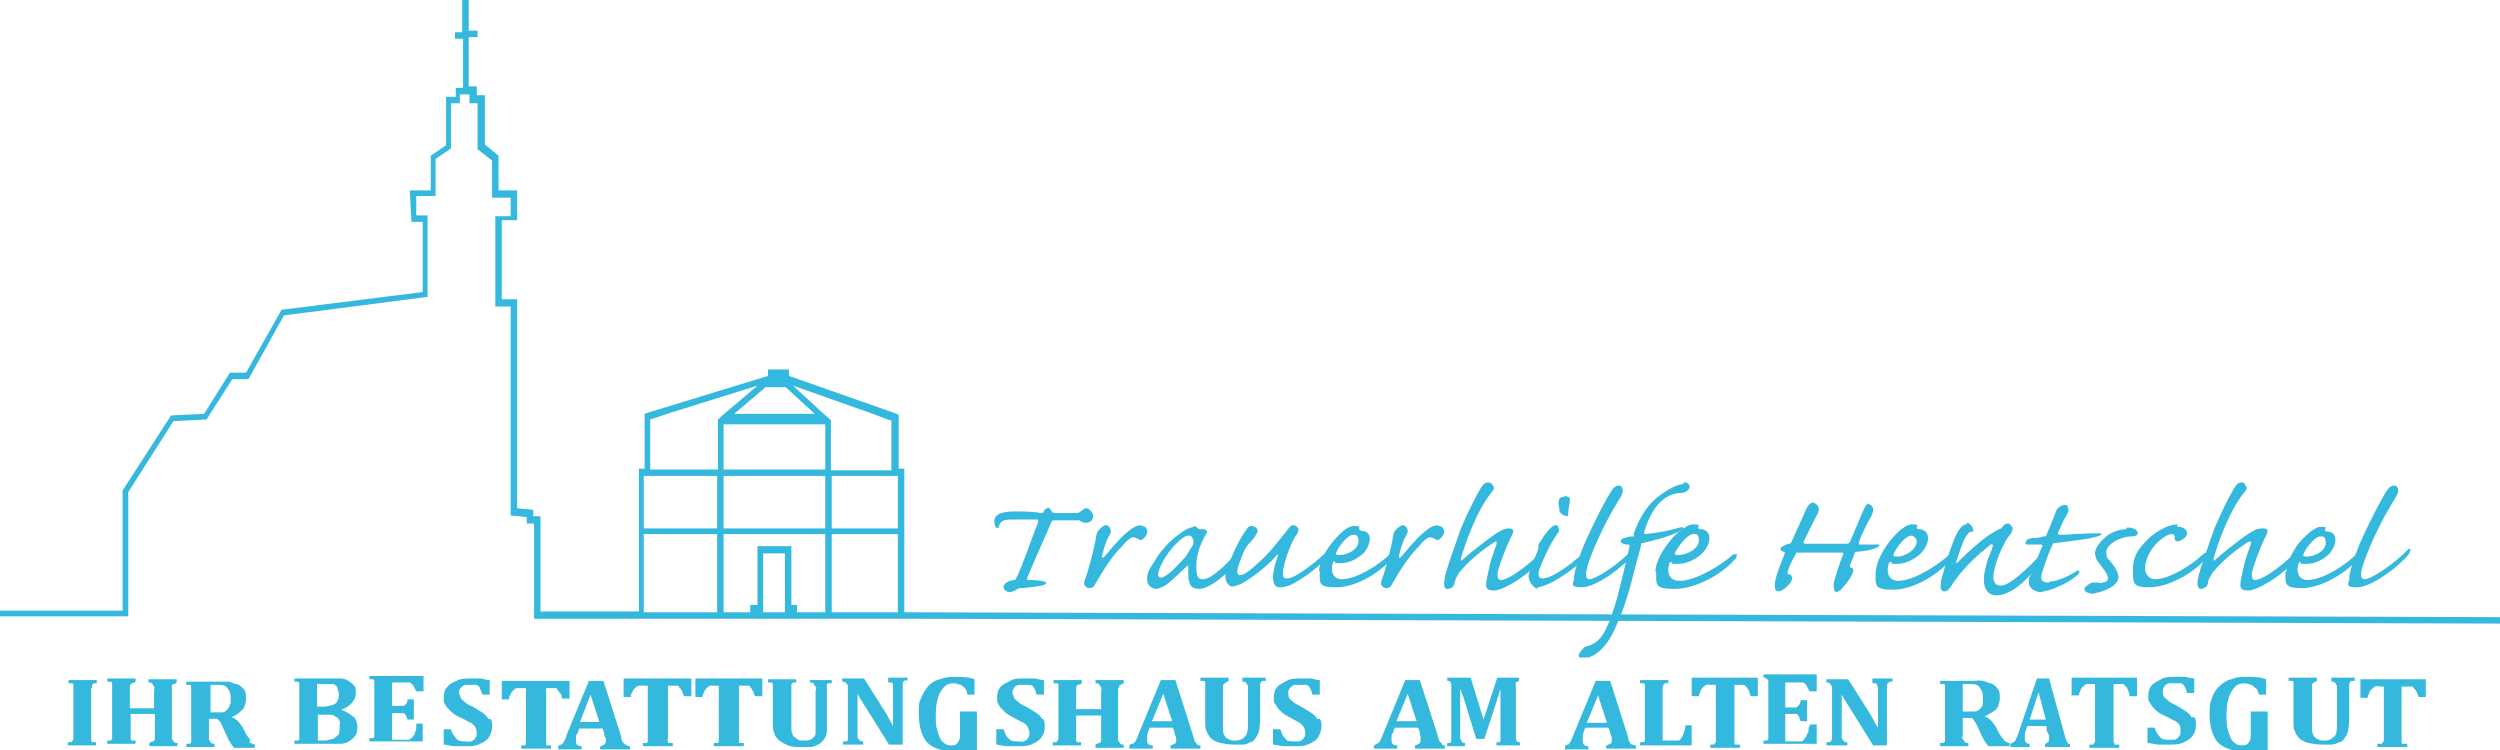 <?xml version="1.0" encoding="UTF-8"?>
<svg xmlns="http://www.w3.org/2000/svg" version="1.1" viewBox="0 0 309.9 93">
  <defs>
    <style>
      .cls-1 {
        fill: #34b8dd;
      }
    </style>
  </defs>
  <!-- Generator: Adobe Illustrator 28.7.0, SVG Export Plug-In . SVG Version: 1.2.0 Build 136)  -->
  <g>
    <g id="Ebene_1">
      <g id="Ebene_1-2" data-name="Ebene_1">
        <g id="Layer_1">
          <path class="cls-1" d="M113.7,75.9h-1.6v-17.8h-.7v-6.7l-.8-.3-12.8-4.5v-.8h-2.6v.8l-14.7,4.5-.6.2v6.8h-.7v17.7h-12.2v-11.8h-.9v-.8l-2-.2v-25.9h-1.9v-9.8h1.9v-3.7h-2.3v-4.3l-1.7-1.4v-6.1h-1v-1.1h-1v-6.1h1.1v-.8h-1.1V0h-.8v4h-.9v.8h1v6.1h-.9v1.1h-1.2v6l-1.9,1.3v4.3h-2.6l.2,3.9h1.4v8.7l-17.5,2.2-4.4,7.8h-2l-3.2,5.1-4.1.2-6,9.3v14.9H0v.7h15.9v-15.4l5.6-8.8,4.1-.2,3.2-5h2l4.4-7.9,17.8-2.3v-10.1h-1.4v-2.4h2.4v-4.6l1.9-1.3v-5.6h1.1v-1.1h1.2v1.1h1v5.7l1.8,1.4v4.6h2.3v2.3h-1.9v11.2h1.9v25.9l2,.2v.8h.9v11.8h47.6l196.3.6v-.8l-196.3-.6h-.1ZM97.4,48l3.6,3.3h-10l3.9-3.3h2.5ZM88.9,75.9h-9.1v-9.7h9.1v9.7ZM88.9,65.5h-9.1v-6.5h9.1v6.5ZM89.2,51.9h-.2v6.3h-8.4v-6.2h0l2.4-.8,10.9-3.4-4,3.4-.7.6h0ZM98,75.9h-4.3c0,0,.9,0,.9,0v-7.3h2.7v7.3h.7q0,0,0,0ZM102.3,75.9h-3.5v-.9h-.7v-7.3h-4.2v7.3h-.9v.9h-3.3v-9.7h12.6v9.7ZM102.3,65.5h-12.6v-6.5h12.6v6.5ZM102.3,58.2h-12.6v-5.6h12.6v5.6ZM102.8,51.9l-.7-.6-3.8-3.5,9.9,3.5,2.1.8h.2v6.2h-7.5v-6.3h-.2ZM111.3,75.9h-8.2v-9.7h8.2v9.7ZM111.3,65.5h-8.2v-6.5h8.2v6.5Z"/>
          <g>
            <g>
              <path class="cls-1" d="M11.4,85.2v-.3s.1,0,.2-.2c0,0,.2,0,.4,0v-.4h-3.5v.4c.2,0,.3,0,.4,0,0,0,.2,0,.2.2v6.6c0,0,0,.2-.1.3,0,0-.1.2-.2.2s-.2,0-.4,0v.4h3.5v-.4h-.3c-.1,0-.2,0-.2,0,0,0,0,0-.1-.2v-6.5h.1Z"/>
              <path class="cls-1" d="M21.3,85.3v-.3s.1-.2.2-.2c0,0,.2,0,.4-.2v-.4h-3.5v.4c.2,0,.4,0,.5.2,0,0,.1.2.2.3s0,.3,0,.6v2.1h-3v-2.8c0,0,.1-.2.2-.3,0,0,.2,0,.5-.2v-.4h-3.5v.4c.2,0,.3,0,.4,0,0,0,.2,0,.2.2v6.9s-.1.2-.2.2-.2,0-.4,0v.4h3.5v-.4h-.3c0,0-.2,0-.2,0,0,0,0,0-.1-.2v-3.1h3v3.1c0,0,0,.2-.2.3,0,0-.2,0-.5.2v.4h3.5v-.4c-.2,0-.4,0-.5-.2s-.1-.2-.2-.3v-6.5h0Z"/>
              <path class="cls-1" d="M31.1,91.8c-.2-.2-.4-.5-.6-.8l-.4-.8c-.2-.3-.4-.6-.6-.8-.2-.2-.5-.4-.8-.5h0c.4-.2.8-.4,1-.6s.5-.4.6-.7c.1-.3.2-.6.2-1s0-.6-.1-.8c0-.2-.2-.4-.4-.6-.2-.2-.4-.3-.6-.4-.3,0-.6-.2-1-.3h-5.3v.4c.2,0,.3,0,.4,0,.1,0,.2,0,.2.2v6.9s-.1.2-.2.2-.2,0-.4,0v.4h3.5v-.4c-.2,0-.4,0-.5-.2,0,0-.1-.2-.2-.3v-2.6h.9c.1,0,.2,0,.4.3.1,0,.2.3.4.7l.5,1.1c.3.7.6,1.1.9,1.5h2.6v-.4c-.2,0-.5-.2-.7-.3l.2-.4ZM28.5,87.3c0,.2-.1.4-.3.6-.1.2-.3.3-.5.4-.2,0-.5,0-.9,0h-.7v-3.4h.8c.6,0,1,0,1.3.4s.4.7.4,1.2v.7h0Z"/>
              <path class="cls-1" d="M43.7,88.8c-.3-.3-.8-.6-1.4-.8h0c1.2-.5,1.8-1.2,1.8-2.1s0-.6-.2-.9c-.2-.2-.4-.4-.7-.6s-.7-.3-1.1-.3h-5.6v.4c.2,0,.3,0,.4,0,0,0,.2,0,.2.2v6.9c0,.1,0,.2-.2.2,0,0-.2,0-.4,0v.4h4.2c.6,0,1.2,0,1.6,0,.4,0,.8-.2,1.1-.4.3-.2.5-.4.7-.7s.2-.7.2-1.1-.2-.9-.5-1.2h0ZM39.3,84.8h.9c.3,0,.7,0,1,0,.3,0,.5.2.6.4,0,.2.2.5.2.8s0,.7-.2.9c0,.2-.3.4-.6.5-.2,0-.6.2-1,.2h-.9v-2.9ZM41.9,91.1c-.2.2-.4.4-.6.5-.3,0-.6.2-1,.2h-.9v-3.2h1.7c.2,0,.4.2.6.3.2,0,.3.3.4.5s0,.5,0,.8,0,.7-.2,1h0Z"/>
              <path class="cls-1" d="M51.6,90.3c0,.3-.2.5-.2.6s0,.3-.2.3c0,0,0,.2-.2.3,0,0-.2,0-.2.2h-2.2v-3.3h1.4s.2,0,.3.3c0,0,.2.3.2.5h.8v-2.5h-.8c0,.2,0,.4-.2.6,0,0-.2.2-.3.2h-1.4v-2.9h1.5c.3,0,.6,0,.7,0,0,0,.3.2.4.3,0,0,.2.4.4.8h.9v-1.9h-6.7v.4c.2,0,.3,0,.4,0,0,0,.2,0,.2.2v6.9s0,.2-.2.2c0,0-.2,0-.4,0v.4h6.6v-2.2c0,0-.8,0-.8,0v.3Z"/>
              <path class="cls-1" d="M60.6,89.2c-.2-.3-.4-.6-.7-.8-.3-.2-.8-.5-1.3-.8-.5-.2-.8-.4-1-.6s-.4-.3-.5-.5c0-.2-.2-.4-.2-.6s0-.4.2-.6.3-.3.5-.4c.2,0,.4,0,.7,0s.5,0,.7,0c.2,0,.4.2.5.4,0,.2.2.4.3.8h.9v-1.8c-.5,0-.9-.2-1.2-.2h-1.1c-.7,0-1.3,0-1.8.3-.5.2-.9.4-1.2.8-.3.3-.4.8-.4,1.3s0,.6.2.8c0,.2.3.5.5.7s.4.4.7.6.6.3,1,.5.7.4,1,.5c.2.2.4.3.5.5s.2.4.2.7,0,.5-.2.7c0,.2-.3.3-.5.4s-.5,0-.7,0c-.5,0-.9,0-1.2-.4s-.5-.6-.6-1.1h-.9v1.9c.4,0,.9.2,1.4.2h1.4c.4,0,1.2,0,1.7-.3.5-.2.9-.5,1.1-.8.2-.4.4-.8.4-1.3s0-.7-.2-1h-.2Z"/>
              <path class="cls-1" d="M62.2,84.5v2.2h.9c0-.2,0-.4.2-.6,0-.2.2-.4.3-.5,0,0,.2-.2.4-.3h1.2v6.9s0,.2-.2.2-.3,0-.4,0v.4h3.7v-.4h-.4s-.2,0-.2,0v-.2c0,0,0-.2,0-.3v-6.6h1.2s.2,0,.2.2,0,0,.2.2c0,0,0,.2.2.3s0,.3.2.6h.9v-2.2h-8.3Z"/>
              <path class="cls-1" d="M77.5,92.3l-.3-.3c0,0-.2-.3-.2-.7l-2.2-6.9h-1.8l-2.8,6.8c0,.3-.2.5-.3.7,0,.2-.2.3-.3.4,0,0-.3,0-.4.2v.4h2.9v-.4c-.5,0-.7-.2-.7-.6v-.5c0-.2,0-.3.2-.5l.2-.6h2.9l.2.6c0,.2,0,.4.2.6v.4c0,0,0,.3-.2.4,0,0-.3.2-.5.2v.4h3.7v-.4c-.2,0-.3,0-.5-.2h0ZM71.9,89.5l1.3-3.4,1.1,3.4h-2.4Z"/>
              <path class="cls-1" d="M77.3,84.2v2.2h.9c0-.2,0-.4.2-.6,0-.2.2-.4.3-.5,0,0,.2-.2.4-.3h1.2v6.9s0,.2-.2.2-.3,0-.4,0v.4h3.7v-.4h-.4s-.2,0-.2,0v-.2c-.2-.2,0-.2,0-.3v-6.6h1.2s.2,0,.2.2,0,0,.2.2c0,0,0,.2.2.3,0,0,0,.3.2.6h.9v-2.2h-8.3Z"/>
              <path class="cls-1" d="M86.2,84.2v2.2h.9c0-.2,0-.4.2-.6,0-.2.2-.4.3-.5,0,0,.2-.2.4-.3h1.1v6.9s0,.2-.2.2-.3,0-.4,0v.4h3.7v-.4h-.4s-.2,0-.2,0v-.2c0,0,0-.2,0-.3v-6.6h1.2c.1,0,.2,0,.2.2l.2.2s0,.2.2.3c0,0,0,.3.2.6h.9v-2.2h-8.2Z"/>
              <path class="cls-1" d="M100.4,84.2v.4c.2,0,.4,0,.5.2,0,0,0,.2.2.3s0,.3,0,.6v3.9c0,.6,0,1.1,0,1.3,0,.3-.2.5-.5.7-.2.2-.6.2-1,.2s-.6,0-.8-.2-.4-.2-.5-.4c0-.2-.2-.4-.2-.7v-5.7l.2-.2c0,0,.2,0,.4,0v-.4h-3.5v.4c.2,0,.3,0,.4,0,0,0,.2,0,.2.2v4.8c0,.5,0,1,.2,1.3,0,.3.3.6.6.9.3.2.6.4,1.1.6s1,.2,1.6.2h1.2c.3,0,.7-.2.9-.3s.5-.3.7-.6c.2-.2.3-.5.4-.9,0-.3,0-.8,0-1.3v-4.6s0-.2.2-.2c0,0,.2,0,.4,0v-.4h-3,.3Z"/>
              <path class="cls-1" d="M110.1,84.2v.4c.2,0,.3,0,.4,0s0,0,.2.2v5.2h0c-.2-.4-.4-.7-.6-1.1s-.4-.7-.6-1l-2.4-3.8h-2.7v.4c.2,0,.4,0,.5.2,0,0,.2.2.2.3v6.7s0,.2-.2.2c0,0-.2,0-.4,0v.4h2.5v-.4c-.2,0-.4,0-.5-.2,0,0-.2-.2-.2-.3v-5.4h0c.2.4.5.9.9,1.5l3,4.8h1.7v-7.4c0,0,0-.2,0-.3s0,0,.2-.2.2,0,.4,0v-.4h-2.6.2Z"/>
              <path class="cls-1" d="M120.1,93h0Z"/>
              <path class="cls-1" d="M129.2,89.2c-.1-.3-.4-.6-.7-.8s-.8-.5-1.3-.8c-.5-.2-.8-.4-1-.6s-.4-.3-.5-.5c0-.2-.2-.4-.2-.6s0-.4.2-.6c0-.2.3-.3.5-.4.2,0,.4,0,.7,0s.6,0,.8,0,.4.2.5.4c.1.2.2.4.3.8h.9v-1.8c-.5,0-.9-.2-1.2-.2h-1.2c-.7,0-1.3,0-1.8.3s-.9.4-1.2.8c-.3.3-.4.8-.4,1.3s0,.6.2.8c0,.2.3.5.5.7s.4.4.7.6c.3.2.6.3.9.5.4.2.7.4,1,.5.2.2.4.3.5.5,0,.2.2.4.2.7s0,.5-.2.7c0,.2-.3.3-.5.4s-.4,0-.7,0c-.5,0-.9,0-1.2-.4-.3-.2-.4-.6-.6-1.1h-.9v1.9c.4,0,.9.2,1.4.2h1.4c.4,0,1.2,0,1.7-.3.5-.2.9-.5,1.1-.8.3-.4.4-.8.4-1.3s0-.7-.2-1h-.1Z"/>
              <path class="cls-1" d="M138.7,85.4v-.3s.1-.2.2-.2l.4-.2v-.4h-3.5v.4c.2,0,.4,0,.5.2,0,0,.1.2.2.3s0,.3,0,.7v2h-3.1v-2.7c0,0,0-.2.2-.3,0,0,.2,0,.5-.2v-.4h-3.5v.4c.2,0,.3,0,.4,0,0,0,.2,0,.2.2v6.6c0,0,0,.2-.1.3,0,0-.1.2-.2.2s-.2,0-.4,0v.4h3.5v-.4h-.3c-.1,0-.2,0-.2,0,0,0,0,0-.1-.2s0-.2,0-.3v-2.8h3.1v3.1c0,0,0,.2-.2.3,0,0-.2,0-.5.2v.4h3.5v-.4c-.2,0-.4,0-.5-.2,0,0-.1-.2-.2-.3v-6.5h.1Z"/>
              <path class="cls-1" d="M148.4,92.2c-.1,0-.2-.2-.3-.3,0,0-.1-.3-.2-.7l-2.2-6.9h-1.8l-2.8,6.8c-.1.3-.2.5-.3.7s-.2.3-.4.4c-.1,0-.3,0-.4.2v.4h2.9v-.4c-.5,0-.7-.2-.7-.6v-.5c0-.2,0-.3.1-.5l.2-.6h2.9l.2.6c0,.2.1.4.2.6v.4c0,.2,0,.3-.2.4-.1,0-.3.2-.5.2v.4h3.7v-.4c-.2,0-.4,0-.4-.2h0ZM142.8,89.4l1.4-3.4,1.1,3.4h-2.5Z"/>
              <path class="cls-1" d="M154,84.1v.4c.2,0,.4,0,.5.2,0,0,.1.2.2.3v4.5c0,.6,0,1-.1,1.3s-.2.5-.5.7c-.2.2-.6.3-1,.3s-.6,0-.8-.2c-.2,0-.4-.2-.5-.4-.1-.2-.2-.4-.2-.7v-5.4c0,0,0-.2.1-.3,0,0,.1,0,.2-.2,0,0,.2,0,.4-.2v-.4h-3.5v.4c.2,0,.3,0,.4,0,0,0,.2,0,.2.2v4.8c0,.6,0,1,.2,1.3.1.3.3.6.6.9.3.2.6.4,1.1.5s1,.2,1.6.2h1.2c.4,0,.7-.2.9-.3.3,0,.5-.3.7-.6s.3-.5.4-.9c0-.3.1-.8.1-1.3v-4.3q0-.2.1-.3s.1-.2.2-.2c0,0,.2,0,.4,0v-.4h-3,.1Z"/>
              <path class="cls-1" d="M163.3,89.2c-.1-.3-.4-.6-.7-.8-.3-.2-.8-.5-1.3-.8-.4-.2-.8-.4-1-.6s-.4-.3-.5-.5-.1-.4-.1-.6,0-.4.2-.6.3-.3.5-.4c.2,0,.4,0,.7,0s.6,0,.8,0,.4.2.5.4c.1.2.2.4.3.8h.9v-1.8c-.5,0-.9-.2-1.2-.2h-1.1c-.7,0-1.3,0-1.8.3s-.9.4-1.2.8c-.3.3-.4.8-.4,1.3s0,.6.2.8c.1.2.3.5.5.7s.4.4.7.6.6.3.9.5c.4.2.7.4.9.5.2.2.4.3.5.5s.2.4.2.7,0,.5-.2.7c-.1.2-.3.3-.5.4-.2,0-.4,0-.7,0-.5,0-.9,0-1.1-.4-.3-.2-.4-.6-.6-1.1h-.9v1.9c.4,0,.9.2,1.4.2h1.4c.4,0,1.2,0,1.7-.3.5-.2.9-.5,1.1-.8.2-.4.4-.8.4-1.3s0-.7-.2-1h-.3Z"/>
              <path class="cls-1" d="M178.7,92.1c-.1,0-.2-.2-.3-.3,0,0-.1-.3-.2-.7l-2.2-6.8h-1.8l-2.8,6.8c-.1.3-.2.5-.3.7s-.2.3-.4.4c-.1,0-.3.2-.4.2v.4h2.9v-.4c-.5,0-.7-.2-.7-.6v-.5c0-.2,0-.3.2-.5l.2-.6h2.9l.2.6c0,.2.1.4.1.6v.4c0,0,0,.3-.2.4-.1,0-.3.2-.5.2v.4h3.7v-.4c-.2,0-.3,0-.4-.2h0ZM173.1,89.4l1.4-3.4,1.1,3.4h-2.5Z"/>
              <path class="cls-1" d="M187.8,84.9c0,0,0-.2.1-.3l.4-.2v-.4h-2.7l-1.7,5.2-1.6-5.2h-2.9v.4c.2,0,.4,0,.4.2,0,0,.1.2.1.3v7s-.1.2-.2.2c0,0-.2,0-.3,0v.4h2.2v-.4c-.2,0-.3,0-.4-.2s-.1-.2-.2-.3v-6.1h.1c0,.3.2.6.3.9l1.6,5.2h1l1.5-4.6c.1-.4.2-.7.3-.9,0-.2.1-.3.1-.5h.1v6.2s0,0-.1.2c0,0-.2,0-.4,0v.4h2.9v-.4c-.2,0-.4,0-.4-.2,0,0-.1-.2-.1-.3v-6.8h-.1Z"/>
              <path class="cls-1" d="M202.3,92.3c-.1,0-.2-.2-.3-.3s-.1-.3-.2-.7l-2.2-6.9h-1.8l-2.8,6.8c-.1.3-.2.5-.3.7s-.2.3-.3.4c-.1,0-.3,0-.4.2v.4h2.9v-.4c-.5,0-.7-.2-.7-.7v-.5c0-.2,0-.3.1-.5l.2-.6h2.9l.2.6c0,.2.1.4.2.6v.4c0,.2,0,.3-.2.4-.1,0-.3.2-.5.2v.4h3.7v-.4c-.2,0-.4,0-.5-.2h0ZM196.7,89.6l1.4-3.4,1.1,3.4h-2.5Z"/>
              <path class="cls-1" d="M208.9,90.2c0,.2-.1.4-.2.7,0,.2-.2.4-.3.6s-.2.3-.4.3-.4,0-.6,0h-1.3v-6.6c0,0,0-.2.1-.3,0,0,.1-.2.2-.2s.2,0,.4,0v-.4h-3.5v.4c.2,0,.3,0,.4,0,.1,0,.2,0,.2.2v6.9c0,.1-.1.2-.2.2s-.2,0-.4,0v.4h6.4v-2.5c.1,0-.8,0-.8,0h0Z"/>
              <path class="cls-1" d="M209.7,84v2.3h.9c0-.2.1-.4.2-.6,0-.2.2-.4.3-.5s.2-.2.4-.3.4,0,.6,0h.6v6.9c0,0,0,.3-.1.3,0,0-.1.2-.2.2s-.3,0-.4,0v.4h3.7v-.4h-.4s-.2,0-.2,0c0,0-.1,0-.1-.2v-7.2h1.2s.1,0,.2.2c0,0,.1,0,.2.2,0,0,.1.2.2.3,0,0,.1.3.2.7h.9v-2.3h-8.2Z"/>
              <path class="cls-1" d="M224.2,90.4c0,.3-.1.5-.2.6,0,.2-.1.3-.2.4,0,0-.1.2-.2.3l-.2.2h-2.1v-3.4h1.4c.1,0,.2.2.3.3,0,0,.1.3.2.6h.8v-2.6h-.8c0,.3-.1.5-.2.6,0,0-.2.2-.3.3h-1.4v-3.1h1.5c.3,0,.6,0,.7,0,.1,0,.3.2.4.3.1.2.2.4.4.8h.9v-2.1h-6.6v.4c.2,0,.3,0,.4.2,0,0,.2,0,.2.2v7.2s-.1.2-.2.2c0,0-.2,0-.4,0v.4h6.6v-2.4c.1,0-.8,0-.8,0h0l-.2.4Z"/>
              <path class="cls-1" d="M232.1,84.3v.4c.2,0,.3,0,.4,0,0,0,.1,0,.2.2,0,0,0,.2.1.3v4.9h-.1c-.2-.4-.4-.7-.6-1.1-.2-.4-.4-.7-.6-1l-2.4-3.8h-2.7v.4c.2,0,.4,0,.5.2,0,0,.1.2.2.3v6.4c0,0,0,.2-.1.3,0,0-.1.2-.2.2s-.2,0-.4,0v.4h2.6v-.4c-.2,0-.4,0-.5-.2,0,0-.1-.2-.2-.3v-5.4h0c.2.4.5.9.9,1.5l3,4.8h1.7v-7.4c0,0,0-.2.1-.3s.1,0,.2-.2c0,0,.2,0,.4,0v-.4h-2.6.1Z"/>
              <path class="cls-1" d="M248.4,91.7c-.2-.2-.4-.5-.6-.8l-.4-.8c-.2-.3-.4-.6-.6-.8-.2-.2-.5-.4-.8-.5h0c.4-.2.8-.4,1.1-.6s.5-.4.6-.7c.1-.3.2-.6.2-1s0-.6-.1-.8c0-.2-.2-.4-.4-.6s-.4-.3-.6-.4c-.3,0-.6-.2-1-.3s-.8,0-1.4,0h-3.9v.4c.2,0,.3,0,.4,0,.1,0,.2,0,.2.2v6.9s-.1.2-.2.2-.2,0-.4,0v.4h3.5v-.4c-.2,0-.4,0-.5-.2,0,0-.1-.2-.2-.3s0-.3,0-.6v-2h1c.2,0,.2,0,.4.3s.2.3.4.7l.5,1.1c.3.6.6,1.1.9,1.4h2.6v-.4c-.2,0-.5-.2-.7-.3h0v-.3ZM245.8,87.2c0,.2-.1.4-.3.6-.1.2-.3.3-.6.4-.2,0-.5,0-.9,0h-.7v-3.4h.8c.6,0,1,0,1.3.4s.4.7.4,1.2v.7h0Z"/>
              <path class="cls-1" d="M256.3,92s-.2-.2-.2-.3-.1-.3-.2-.7l-1.9-6.9h-1.5l-2.3,6.8c-.1.3-.2.5-.3.7,0,.2-.2.3-.3.4-.1,0-.2.2-.4.2v.4h2.4v-.4c-.4,0-.6-.2-.6-.6v-.5c0-.2,0-.3.1-.5l.2-.6h2.4v.6c.2.2.2.4.3.6v.4c0,0,0,.3-.1.4-.1,0-.2.2-.4.2v.4h3.1v-.4c-.2,0-.3,0-.4-.2h.1ZM251.6,89.2l1.1-3.4.9,3.4h-2Z"/>
              <path class="cls-1" d="M256.8,83.9v2.3h.9c0-.2.1-.4.2-.6,0-.2.2-.4.3-.5.1,0,.2-.2.4-.3h1.1v7c0,0,0,.3-.1.3,0,0-.1.2-.2.2s-.2,0-.4,0v.4h3.7v-.4h-.4s-.2,0-.2,0v-.2c-.1,0-.1-.2-.1-.3v-7h1.2s.1,0,.2.2l.2.2c.1,0,.1.2.2.4s.1.3.2.7h.9v-2.3h-8.1Z"/>
              <path class="cls-1" d="M271.7,89c-.1-.3-.4-.6-.7-.8s-.8-.5-1.3-.8c-.5-.2-.8-.4-1-.6s-.4-.3-.5-.5-.1-.4-.1-.6,0-.4.2-.6c.1-.2.3-.3.5-.4.2,0,.4,0,.7,0s.5,0,.8,0c.2,0,.4.2.5.4s.2.4.3.8h.9v-1.8c-.5,0-.9-.2-1.2-.2h-1.1c-.7,0-1.3,0-1.8.3s-.9.4-1.2.8c-.3.3-.4.8-.4,1.3s0,.6.2.8c.1.2.3.5.5.7s.4.4.7.6c.3.2.6.3,1,.5s.7.4,1,.5c.2.2.4.3.5.5s.1.4.1.7,0,.5-.2.7c-.1.2-.3.3-.5.4-.2,0-.5,0-.7,0-.5,0-.9,0-1.2-.4s-.5-.6-.6-1.1h-.9v1.9c.4,0,.9.2,1.4.2h1.4c.4,0,1.2,0,1.7-.3.5-.2.9-.5,1.1-.8.3-.4.4-.8.4-1.3s0-.7-.2-1h-.3Z"/>
              <path class="cls-1" d="M289,84.1v.4c.2,0,.4,0,.5.2,0,0,.1.2.2.3v4.5c0,.6,0,1-.1,1.3,0,.3-.2.5-.5.7-.2.2-.6.3-1,.3s-.6,0-.8-.2c-.2,0-.4-.2-.5-.4-.1-.2-.2-.4-.2-.7v-5.7l.2-.2s.2,0,.4-.2v-.4h-3.5v.4c.2,0,.3,0,.4,0s.2,0,.2.2v4.8c0,.6,0,1,.2,1.3.1.3.3.6.6.9.3.2.6.4,1.1.5s1,.2,1.6.2h1.2c.4,0,.7-.2,1-.3.3,0,.5-.3.7-.6s.3-.5.4-.9c0-.3.1-.8.1-1.3v-4.3c0,0,0-.2.1-.3,0,0,.1-.2.2-.2s.2,0,.4,0v-.4h-3,0Z"/>
              <path class="cls-1" d="M292.6,84.3v2.2h.9c0-.2.1-.4.2-.6,0-.2.2-.4.3-.5.1,0,.2-.2.4-.3s.4,0,.6,0h.5v6.6c0,0,0,.2-.1.3,0,0-.1.2-.2.2s-.3,0-.5,0v.4h3.7v-.4h-.4s-.2,0-.2,0-.1,0-.1-.2v-6.9h1.3s.1,0,.2.2.1,0,.2.2c0,0,.1.2.2.3,0,0,.1.3.2.6h.9v-2.2h-8.1Z"/>
            </g>
            <path class="cls-1" d="M121.1,88v5h-4.3c-.8-.2-1.4-.5-1.9-1-.6-.7-1-1.9-1-3.4s0-1.5.3-2.1c.2-.6.6-1.1.9-1.5.4-.4.9-.7,1.4-.8.5-.2,1.1-.3,1.6-.3,1,0,1.9,0,2.7.3v1.9h-.9c0-.4-.2-.7-.3-.8s-.3-.3-.5-.4c-.2,0-.5-.2-.8-.2s-.8,0-1.2.4c-.3.3-.6.7-.8,1.3-.2.6-.3,1.3-.3,2.2s0,1.4.2,2,.3,1,.6,1.3c.3.3.6.5,1,.5s.7,0,.9-.3.3-.5.3-.9v-3h2.1v-.2Z"/>
            <path class="cls-1" d="M281.1,88v5h-4.3c-.8-.2-1.4-.5-1.9-1-.6-.7-1-1.9-1-3.4s.1-1.5.3-2.1c.2-.6.5-1.1,1-1.5.4-.4.9-.7,1.4-.8.5-.2,1-.3,1.6-.3,1,0,1.9,0,2.7.3v1.9h-.9c-.1-.4-.2-.7-.4-.8s-.3-.3-.5-.4c-.2,0-.5-.2-.8-.2s-.8,0-1.2.4c-.3.3-.6.7-.8,1.3-.2.6-.3,1.3-.3,2.2s0,1.4.2,2,.3,1,.6,1.3c.3.3.6.5,1,.5s.7,0,.9-.3c.2-.2.3-.5.3-.9v-3h2.1v-.2Z"/>
            <polygon class="cls-1" points="120.1 93 120.1 93 120.1 93 120.1 93"/>
          </g>
          <g>
            <path class="cls-1" d="M129.8,62.9c.2,0,.4.2.6.5.1.2.2.2.5.2h2.5c.5,0,.6-.3.8-.4.1,0,.2-.2.4-.2.4,0,.9.5.9,1s-.4.8-.9.8-.6-.2-.8-.3c-.2,0-.4,0-.8,0h-2.3c-.2,0-.3,0-.4.3-1,2.3-2.3,5.2-3,6.9q0,.2.2.2c.4,0,1.5,0,1.9.2.4,0,.4.2,0,.4-.4.2-1.9.3-2.6.4-.2,0-.3,0-.4,0-.2,0-.8.5-1.2.5s-.8-.3-.8-.6c0-.6.8-.8,1.2-.9.2,0,.3,0,.4-.3.7-1.3,1.7-4.4,2.7-6.9,0-.2,0-.3-.1-.3-.6,0-2,0-3.2,0s-1.4.3-1.6.9c0,.2-.3.2-.4,0-.2-.5-.2-.9,0-1.2.3-.5,1.2-.7,2.4-.7s2.3,0,3.2.2c.2,0,.3,0,.4-.2.1-.3.3-.4.5-.4h0Z"/>
            <path class="cls-1" d="M141.5,65.2c.5,0,.8.4.7.8,0,.3-.3.6-.5.8-.2.2-.4.2-.6,0-.1,0-.4-.2-.6-.2-.4,0-.9.5-1.4,1.1-1.4,1.4-2.4,3.1-3.4,4.8-.1.3-.4.4-.6.4s-.4,0-.6-.3c-.2-.2-.1-.4,0-.8.4-.9,1.1-3.8,1.3-4.8.1-.8.2-1.1.4-1.3.2-.2.6-.6.9-.6s.6.4.6.7-.1.4-.2.6c-.4.6-.8,2-.9,2.6q0,.3.3,0c.7-.8,1.8-2.2,2.8-3,.7-.6,1.2-.9,1.8-.9h0Z"/>
            <path class="cls-1" d="M148,65.2c.2,0,.5.3.6.4,0,0,.1,0,.2,0,.2,0,.3,0,.5,0,.4.2.4.4.2.6-.8,1.4-1.2,2.7-1.2,3.9s.1,1.7.8,1.7c1.1,0,3-1.9,4.2-3.3.1-.2.4-.2.4,0s0,.4-.2.8c-.9,1.6-3.6,3.7-4.8,3.7s-1.3-.7-1.4-1.5v-1.3q0-.2-.2,0c-.4.4-1.8,1.7-2.4,2.2-.6.4-1.1.6-1.4.6s-1.1-.3-1.1-1.1.1-1.1.9-2.3c.6-1.1,1.8-2.5,3.1-3.4,1-.8,1.7-.9,2-.9h-.2ZM147.3,66.4c-.4,0-.9.4-1.6,1.1-1.2,1.2-1.9,2.7-2.1,3.4-.1.4,0,.7.3.7s.6-.2,1.1-.6c.4-.3,1.1-1.1,1.9-1.9.3-.4.8-1.3.9-1.4.1-.2.2-.5.1-.8s-.2-.5-.5-.5h0Z"/>
            <path class="cls-1" d="M159.6,71.7c1,0,3.6-2.1,5.2-3.6.2-.2.4-.2.4,0s0,.4-.4.7c-1.9,2.1-3.7,3.1-4.6,3.6-.8.4-1.3.4-1.6.4-.6,0-1-.6-.7-2.1.1-.7.4-1.4.5-1.8,0-.2,0-.3-.2,0-1.4,1.6-3.3,2.9-4.4,3.5-.5.2-.8.3-1.1.3s-.8-.5-.8-1.2.1-1,.8-2.5c.6-1.5,1.5-3,1.9-3.5.1-.2.3-.3.5-.3.4,0,.8.3.8.6s-.6,1.1-.8,1.3c-.2.2-.4.4-.6.7-.2.3-.5.9-.9,2.1-.4,1-.2,1.4.1,1.4.6,0,1.4-.7,3-2.2,1.2-1.2,2.3-2.7,2.8-3.3.4-.6.6-.7.8-.7.4,0,.8.4.6.8,0,.2-.2.4-.4.7-.7,1.3-1.2,2.8-1.4,3.8s0,1.3.3,1.3h.2Z"/>
            <path class="cls-1" d="M163.5,70.9c0-.9.6-2.4,1.6-3.6s1.9-2.1,2.8-2.1.5.2.6.4c0,0,0,.2.3.2.6,0,1,.4,1,1s-.4,1.4-.8,1.8c-.7.6-1.6,1.2-2.8,1.2s-.5,0-.7-.2h-.2c-.1.2-.2.6-.2.9,0,.8.5,1.3,1.2,1.3,1.9,0,4.7-1.8,6.1-3.2.1,0,.3,0,.4,0,0,.2,0,.4-.3.7-1.6,1.8-4.5,3.5-6.8,3.5s-2.1-.4-2.1-2h-.1ZM166,68.8c1.2,0,2.4-.8,2.4-1.7s-.4-.8-.7-.8c-.6,0-1.8,1.4-2.1,2.3q0,.2.4.2h0Z"/>
            <path class="cls-1" d="M178.3,65.2c.5,0,.8.4.7.8,0,.3-.3.6-.5.8-.2.2-.4.2-.6,0-.1,0-.4-.2-.6-.2-.4,0-.9.5-1.4,1.1-1.4,1.4-2.4,3.1-3.4,4.8-.1.3-.4.4-.6.4s-.4,0-.6-.3c-.2-.2-.1-.4,0-.8.4-.9,1.1-3.8,1.3-4.8.1-.8.2-1.1.4-1.3.2-.2.6-.6.9-.6s.6.4.6.7-.1.4-.2.6c-.4.6-.8,2-.9,2.6q0,.3.3,0c.7-.8,1.8-2.2,2.8-3,.7-.6,1.2-.9,1.8-.9h0Z"/>
            <path class="cls-1" d="M187.1,65.5c.4,0,.6.2.4.7-.4.7-1.2,2.6-1.7,4.2-.4,1.2,0,1.5.2,1.5,1.3,0,4.4-2.7,5.2-3.6.2-.2.4-.2.4,0s0,.4-.3.7c-1.1,1.8-4.8,4.2-6.1,4.2s-1.1-.6-.6-2.8c.2-1.1.7-2.3.9-2.9.1-.4,0-.5-.4-.2-2.2,1.4-3.8,3.1-4.3,3.8-.3.5-.4.8-.5,1.1,0,.5-.4.8-.9.8s-.4-.7-.3-1.4c0-.5,1.2-3.8,2-6.1.8-1.9,1.9-4.1,2.4-4.9.4-.7.7-.8.9-.8s.4,0,.6.3c.2.2.3.5,0,.8-2,2.4-3.4,6.6-3.9,8.3,0,.3,0,.4.2.2.6-.6,2.9-2.4,3.9-3.1.8-.5,1.2-.8,1.9-.8h0Z"/>
            <path class="cls-1" d="M190.7,73c-.3,0-.6-.2-1-.8-.2-.4-.3-.8-.1-1.3.1-.4.7-1.9,1-2.6.1-.3.1-.4.1-.5,0-.2,0-.4.2-.6.4-.7,1.4-2.1,1.9-2.1s.2,0,.3.2c.1,0,.3.5,0,.8-.9,1.2-1.8,3.2-2.3,4.5-.2.8,0,1.1.4,1.1,1.4,0,4.1-2.2,5.7-3.7.2-.2.4-.2.4,0s0,.3-.3.6c-1.1,1.4-3.7,3.2-5.1,3.8-.7.3-1.1.4-1.3.4h0v.2ZM193.9,61.5c.5,0,.8.2.7.6-.1.5-.2,1.2-.2,1.6s-.2.3-.5.2c-.4-.2-.6-.4-.6-.7s-.1-.5-.1-.8c0-.7.3-.8.7-.8h0Z"/>
            <path class="cls-1" d="M195.1,71.7c0-.4.4-2.5,2-5.8,1.8-3.8,2.7-5.2,3-5.5.1,0,.3-.2.4-.2s.3,0,.4,0c.4.5.3.8,0,1.4-2.2,3.5-3.6,6.9-4.1,8.5-.4,1.4-.1,1.7.2,1.7.9,0,3.8-2,5.4-3.7.1-.2.3,0,.3,0,0,0,0,.4-.3.7-1,1.3-4.5,4-6.3,4s-.9-.6-.9-1.4h0v.2Z"/>
            <path class="cls-1" d="M208.6,59.8c.3,0,.6,0,.7.2.2.2.2.4,0,.7-.2.2-.5.4-.8.4-2.2,0-3.8,1.8-4.7,4.9q0,.2.2.2c2-.2,3.1-.5,4.2-.8.6-.2.5.2.1.4-1.4.8-4.2,1.4-4.6,1.5-.2,0-.3,0-.3.4-.1.5-.7,2.5-.9,3.4-.8,3.3-1.6,5.3-2.3,6.8-.6,1.4-1.7,3.1-3.3,3.6-.2,0-.4,0-.6,0h-.5c-.2-.2-.1-.4.1-.7.4-.5.6-.7.9-.7,1.5-.5,2.2-1.4,3.3-4.8.4-1.1,1.4-5.3,1.9-7.6q0-.2-.2-.2c-.7,0-.9-.3-.9-.4s.1-.3.4-.4c.2,0,.5-.2,1-.2s.2,0,.2-.3c.8-2.2,1.8-3.8,3.4-4.9,1.1-.8,2.2-1.3,2.8-1.3h0v-.3Z"/>
            <path class="cls-1" d="M205.2,70.9c0-1,.7-2.5,1.7-3.7.5-.7,2-2.2,3-2.2s.6.2.6.4c0,0,0,.2.3.2.6,0,1.1.4,1.1,1.1s-.4,1.4-.9,1.9-1.7,1.3-3,1.3-.6,0-.7-.2h-.3c-.1.2-.2.6-.2,1,0,.9.6,1.3,1.4,1.3,2,0,5.1-1.9,6.7-3.3.2,0,.3,0,.4,0,0,.2,0,.4-.3.7-1.7,1.9-4.9,3.6-7.4,3.6s-2.3-.5-2.3-2.1h-.1ZM208,68.8c1.3,0,2.6-.9,2.6-1.8s-.4-.8-.7-.8c-.7,0-1.9,1.5-2.3,2.4q0,.2.4.2h0Z"/>
            <path class="cls-1" d="M231.6,62.5c.3,0,.5.3.6.5,0,.2,0,.6-.3,1.1-.4.7-1.1,2-1.5,3.2q0,.2.1.2h2.1c.4,0,.5,0,.2.3-.7.4-1.7.5-2.6.6-.2,0-.3,0-.3.2-.1.2-.2.6-.6,1.5q0,.3.2.3c.2,0,.3.2.2.5-.3.9-1.3,2-1.6,2.3-.2,0-.3.2-.4.2-.4,0-.4-.6-.4-1.1.1-.5,1-3.3,1.2-3.6q0-.2-.1-.2c-.4,0-4.8,0-5.4,0s-.3,0-.4.2c-.4.6-.9,1.7-1,2.2,0,.2,0,.3.2.3.3,0,.4.4.3.7-.1.4-.5.7-.7.9-.2.2-.6.5-1,.5s-.5-.6-.3-1.5,1-2.8,1.1-3.1c.1-.2,0-.3,0-.3-.3,0-.5-.2-.5-.4s.7-.5,1-.6c.2,0,.3,0,.4-.3.2-.4,1.7-3.8,1.9-4.2.2-.3.4-.6.7-.6s1.1.5.6,1.4c-.2.3-1.5,3-1.7,3.4-.1.2,0,.3.2.3h5.1q.3,0,.4-.2c.2-.4,1.5-3.6,1.9-4.4.3-.4.4-.5.7-.5h-.3Z"/>
            <path class="cls-1" d="M232.5,71.1c0-1,.6-2.5,1.6-3.8.5-.7,1.9-2.3,2.9-2.3s.6.2.6.4c0,0,0,.2.3.2.6,0,1.1.4,1.1,1.1s-.4,1.4-.9,1.9-1.7,1.3-2.9,1.3-.5,0-.7-.2h-.3c-.1.2-.2.6-.2,1,0,.9.6,1.3,1.3,1.3,1.9,0,4.9-1.9,6.4-3.3.2,0,.3,0,.4,0,0,.2,0,.4-.3.7-1.6,1.9-4.7,3.7-7.1,3.7s-2.2-.5-2.2-2.1h0ZM235.1,69c1.2,0,2.4-.9,2.5-1.8,0-.5-.4-.8-.7-.8-.7,0-1.9,1.5-2.2,2.4q0,.2.4.2h0Z"/>
            <path class="cls-1" d="M243.8,64.8c.4,0,.8.6.8.9s-.1.2-.2.2c-.3,0-.4.2-.7.6-.4.6-.9,2.2-1.2,3.1,0,.2,0,.3.3,0,.9-1,3-2.8,3.8-3.3s1-.6,1.2-.7c.2,0,.4-.2.5-.4.2-.2.3-.3.5-.3s.4,0,.5.3c.3.2.2.5,0,.9-.2.3-.6.7-.8,1.2-.5.9-1,2.1-1.2,3-.5,1.7,0,2.3.7,2.3,1.2,0,3.6-2.4,5-3.9.2-.2.3-.2.4,0,0,0,0,.4-.3.8-2.3,3.2-4.3,4.3-5.6,4.3s-1.9-1.2-1.4-3.3c.2-1,.6-1.9.8-2.4.1-.4.2-.5.1-.6s-.3,0-.6.3c-2.3,1.8-3.9,3.8-4.5,4.8-.2.3-.5.7-.8.7s-.3,0-.5-.3c-.1,0,0-.6,0-1,.8-3,1.6-5.3,2.1-6.1.5-.8.8-.9,1.1-.9h0v-.2Z"/>
            <path class="cls-1" d="M254,72.1c1.1,0,2.8-.9,3.4-1.3.4-.2.5,0,.2.4-.4.4-1.6,1.3-3.7,2-.4,0-.7.2-.9.2-.6,0-1.5-.4-1.5-1.2s.1-.6.3-1.1c.3-.6,1.1-3,1.4-3.4q0-.2-.2-.2c-.3,0-.9,0-1.2,0-.2,0-.4,0-.6,0-.2,0-.1-.4,0-.5.2-.2.3-.2.7-.3.4,0,.9,0,1.4-.2.3,0,.4,0,.4-.3.2-.3,1-2.4,1.2-2.9.1-.3.6-.7,1-.7s.3,0,.4.2.2.5,0,.8c-.7,1.2-1.1,2.3-1.2,2.5q0,.2.3.2c.8,0,2.9-.2,4.4-.2s.3.4-.2.5c-.7.2-2.2.4-4.7.7-.3,0-.4,0-.5.3-.5,1-1.1,2.8-1.3,3.5s0,1.1.7,1.1h.2Z"/>
            <path class="cls-1" d="M263.7,65.4c.4,0,.6,0,.9.2.2,0,.4.3.4.5,0,.3-.4.4-.8.4-1.4,0-3.1,1-3.1,1.9s.2.8.6,1.3c.5.6.9,1.3.9,1.8s-.3.8-.6,1.1c-.4.3-1.1.6-1.7.8-.3,0-.6.2-.9.2s-1-.2-1-.5,0-.3.2-.4c.3-.3.5-.4.8-.5h.5c.2,0,.5.2.8,0,.3,0,.6-.2.6-.5s-.2-.7-.5-1.1-.7-.9-.9-1.2c-.1-.3-.2-.6-.2-.8,0-.8.8-1.6,1.5-2.2.7-.5,1.6-.8,2.4-.8h0v-.2Z"/>
            <path class="cls-1" d="M270,65.3c.7,0,1.1.4,1.1.8s-.5.8-.8.9-.5.2-.6,0c-.1,0-.2-.2-.1-.4,0-.2-.1-.4-.4-.4-.5,0-1.5.7-2.1,1.4-1,1.2-1.2,2.3-1.2,2.9s.5,1.3,1.2,1.3c1.9,0,4.6-1.8,6-3.1.2-.2.4-.2.5,0,0,.2,0,.4-.3.7-1.6,1.8-4.7,3.4-6.8,3.4s-2.1-.4-2.1-2.1.5-2.5,1.9-3.9c1-1,2.6-1.8,3.6-1.8h0v.3Z"/>
            <path class="cls-1" d="M280.6,65.5c.4,0,.6.2.4.7-.4.7-1.2,2.6-1.7,4.2-.4,1.2,0,1.5.2,1.5,1.3,0,4.4-2.7,5.2-3.6.2-.2.4-.2.4,0s0,.4-.3.7c-1.1,1.8-4.8,4.2-6.1,4.2s-1.1-.6-.6-2.8c.2-1.1.7-2.3.9-2.9.1-.4,0-.5-.5-.2-2.2,1.4-3.8,3.1-4.3,3.8-.3.5-.5.8-.5,1.1,0,.5-.5.8-.9.8s-.5-.7-.3-1.4c0-.5,1.2-3.8,2-6.1.8-1.9,1.9-4.1,2.4-4.9.4-.7.7-.8.9-.8s.4,0,.5.3c.2.2.3.5,0,.8-2,2.4-3.4,6.6-3.9,8.3,0,.3,0,.4.2.2.6-.6,2.9-2.4,3.9-3.1.8-.5,1.2-.8,2-.8h0Z"/>
            <path class="cls-1" d="M283.4,71c0-.9.6-2.4,1.5-3.6.5-.6,1.9-2.1,2.8-2.1s.5.2.5.4c0,0,0,.2.3.2.6,0,1,.4,1,1s-.4,1.4-.8,1.8c-.7.6-1.6,1.2-2.8,1.2s-.5,0-.7-.2h-.2c-.1.2-.2.6-.2.9,0,.8.5,1.3,1.2,1.3,1.9,0,4.7-1.8,6.1-3.2.1,0,.3,0,.4,0,0,.2,0,.4-.3.7-1.6,1.8-4.6,3.5-6.8,3.5s-2.1-.4-2.1-2h.1ZM285.9,69c1.2,0,2.4-.8,2.4-1.7s-.4-.8-.7-.8c-.6,0-1.8,1.4-2.1,2.3q0,.2.4.2h0Z"/>
            <path class="cls-1" d="M291.2,71.7c0-.4.4-2.5,2-5.8,1.8-3.8,2.7-5.2,3-5.5.1,0,.3-.2.4-.2s.3,0,.4,0c.5.5.3.8,0,1.4-2.2,3.5-3.6,6.9-4.1,8.5-.5,1.4-.1,1.7.2,1.7.9,0,3.8-2,5.4-3.7.1-.2.3,0,.3,0,0,0,0,.4-.3.7-1,1.3-4.5,4-6.3,4s-.9-.6-.9-1.4h0v.2Z"/>
          </g>
        </g>
      </g>
    </g>
  </g>
</svg>